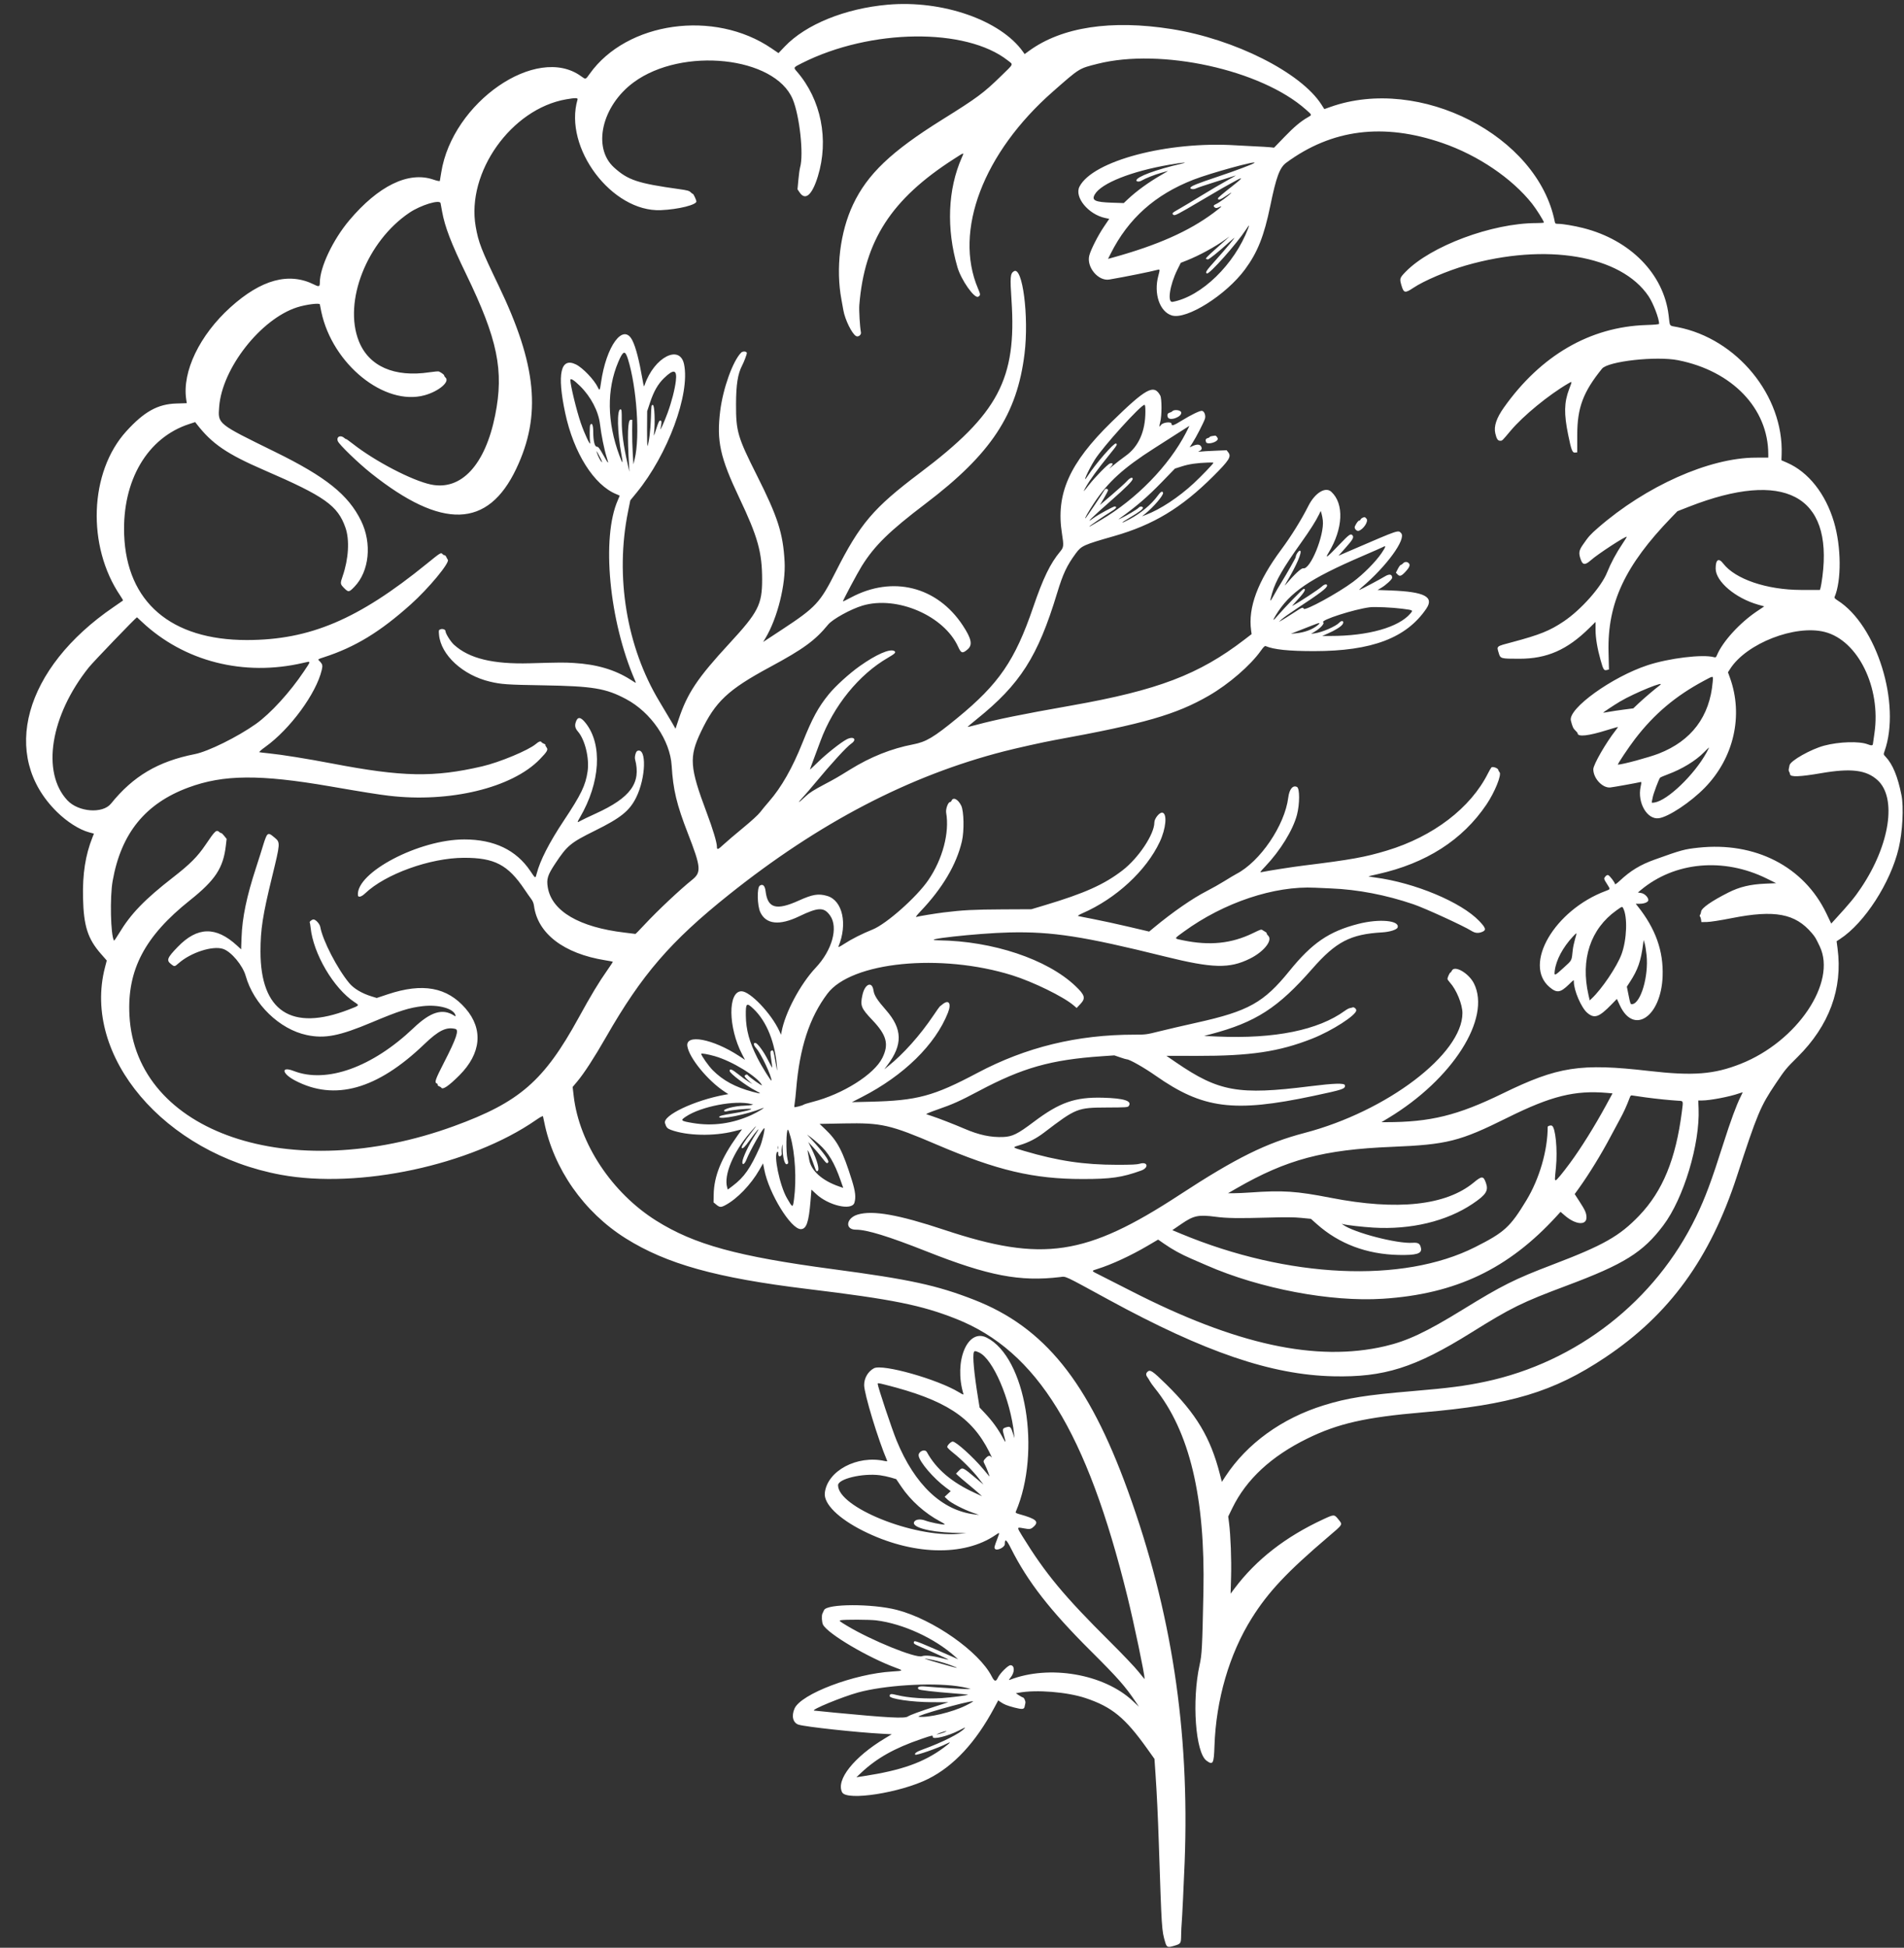 <?xml version="1.0" encoding="UTF-8" standalone="no"?><svg xmlns="http://www.w3.org/2000/svg" xmlns:xlink="http://www.w3.org/1999/xlink" fill="#ffffff" height="347.2" preserveAspectRatio="xMidYMid meet" version="1" viewBox="29.1 32.5 339.5 347.2" width="339.5" zoomAndPan="magnify"><rect x="29.1" y="32.5" width="339.5" height="347.2" fill="#333333" stroke="none"/><g id="change1_1"><path d="M187.353 33.341 C 179.751 34.020,172.772 36.860,169.021 40.800 L 167.911 41.968 166.666 41.119 C 156.473 34.168,140.867 36.357,134.240 45.667 C 133.492 46.718,133.566 46.700,132.670 46.056 C 124.756 40.370,109.747 50.741,107.775 63.257 C 107.659 63.996,107.547 64.665,107.528 64.745 C 107.505 64.837,107.058 64.745,106.312 64.494 C 101.911 63.013,96.545 65.635,91.361 71.800 C 88.455 75.255,86.144 80.135,86.131 82.842 C 86.128 83.613,85.991 83.666,85.119 83.230 C 80.618 80.979,75.684 82.318,70.186 87.281 C 64.690 92.243,61.563 98.749,62.303 103.685 L 62.405 104.370 60.503 104.430 C 57.219 104.533,54.792 105.886,51.615 109.383 C 45.026 116.638,44.548 129.854,50.555 138.699 C 50.850 139.133,51.064 139.514,51.032 139.546 C 50.999 139.579,50.248 140.099,49.363 140.703 C 33.381 151.603,29.058 167.192,39.239 177.213 C 41.058 179.004,43.254 180.399,44.994 180.870 L 45.849 181.101 45.578 181.784 C 44.328 184.934,43.809 188.268,43.903 192.533 C 44.015 197.579,44.745 199.853,47.121 202.557 L 48.137 203.715 47.815 204.957 C 43.713 220.782,58.405 238.083,79.200 241.914 C 93.108 244.477,113.023 240.207,124.635 232.173 C 125.447 231.611,125.887 231.378,125.920 231.493 C 125.948 231.588,126.043 232.027,126.131 232.467 C 127.794 240.832,133.203 248.563,140.665 253.242 C 147.971 257.823,156.858 260.298,173.067 262.266 C 188.299 264.115,193.416 265.146,199.634 267.615 C 214.009 273.325,222.904 287.759,230.125 317.095 C 231.329 321.983,233.200 330.925,233.200 331.787 C 233.200 331.838,232.714 331.262,232.119 330.507 C 231.511 329.733,229.278 327.385,227.009 325.131 C 218.838 317.017,215.530 313.035,211.408 306.353 C 210.385 304.695,210.384 304.702,211.516 304.910 C 212.724 305.133,212.871 305.114,213.380 304.666 C 214.432 303.743,213.886 303.248,210.898 302.418 C 210.304 302.253,210.148 302.159,210.215 302.002 C 214.819 291.272,212.005 274.422,205.028 270.935 C 201.605 269.224,199.152 275.163,200.883 280.972 C 200.937 281.153,200.745 281.082,200.082 280.676 C 196.299 278.360,186.460 275.583,184.934 276.400 C 183.871 276.969,183.182 278.152,183.186 279.400 C 183.192 280.966,185.673 289.128,187.286 292.888 C 187.335 293.001,187.215 293.012,186.843 292.929 C 181.929 291.838,176.590 294.691,176.171 298.633 C 175.964 300.570,178.602 303.176,183.003 305.382 C 191.680 309.732,200.938 310.019,206.624 306.116 C 207.374 305.601,207.377 305.605,206.988 306.633 C 206.363 308.286,206.343 308.371,206.529 308.595 C 206.862 308.996,208.267 308.312,208.267 307.749 C 208.267 306.693,208.555 306.898,209.380 308.540 C 212.343 314.440,216.343 319.577,223.600 326.800 C 228.431 331.608,229.732 333.082,231.601 335.867 L 232.183 336.733 231.084 335.704 C 225.932 330.875,216.167 329.203,209.141 331.947 C 208.944 332.024,208.988 331.916,209.323 331.499 C 210.068 330.573,210.040 329.333,209.275 329.333 C 208.846 329.333,207.393 330.778,207.026 331.570 C 206.676 332.325,206.412 332.266,205.933 331.325 C 203.671 326.888,195.454 321.131,189.010 319.469 C 184.631 318.340,176.563 318.362,176.038 319.504 C 175.964 319.667,175.832 319.951,175.745 320.135 C 175.568 320.514,175.636 321.703,175.859 322.119 C 176.734 323.754,183.892 327.982,188.867 329.802 C 190.231 330.301,190.195 330.336,188.183 330.456 C 181.390 330.861,171.901 334.461,170.770 337.062 C 170.182 338.412,170.499 339.633,171.516 339.938 C 172.825 340.330,181.941 341.317,186.421 341.551 L 188.108 341.639 186.887 342.373 C 181.349 345.703,178.118 349.778,179.261 351.990 C 180.077 353.567,189.640 352.077,194.600 349.600 C 199.158 347.323,203.087 343.092,206.398 336.895 L 207.091 335.599 207.445 335.848 C 208.103 336.310,208.664 336.540,209.951 336.875 C 211.358 337.240,211.699 337.212,211.800 336.724 C 211.837 336.546,211.898 336.250,211.936 336.066 C 212.003 335.741,211.684 335.067,211.463 335.067 C 211.405 335.067,211.105 334.902,210.797 334.700 L 210.236 334.333 210.752 334.237 C 213.877 333.653,219.400 334.099,222.684 335.199 C 227.382 336.773,229.718 338.693,233.659 344.220 L 234.952 346.033 235.136 348.716 C 235.375 352.191,235.564 356.152,235.730 361.133 C 236.245 376.637,236.240 376.559,236.862 378.697 C 237.134 379.632,237.308 379.700,238.495 379.338 C 239.671 378.979,239.685 378.957,239.709 377.396 C 239.721 376.665,239.762 375.767,239.801 375.400 C 239.872 374.730,240.190 368.198,240.333 364.467 C 241.237 340.915,237.989 319.675,230.199 298.200 C 223.150 278.764,215.319 269.062,202.733 264.171 C 196.103 261.594,191.334 260.561,177.600 258.731 C 160.596 256.465,152.898 254.352,146.104 250.086 C 138.208 245.129,132.388 236.346,131.398 227.895 L 131.206 226.257 132.017 225.295 C 133.218 223.872,135.078 221.007,137.144 217.400 C 143.543 206.228,148.659 200.298,159.067 191.986 C 175.169 179.127,191.225 170.763,208.133 166.427 C 210.493 165.822,215.185 164.780,217.200 164.413 C 233.100 161.522,238.806 159.879,244.647 156.506 C 248.200 154.455,252.056 151.124,253.923 148.492 C 254.405 147.814,254.622 147.608,254.784 147.675 C 256.260 148.292,258.906 148.566,263.400 148.566 C 273.696 148.566,279.867 146.234,283.424 141.000 C 284.859 138.889,283.099 137.981,277.133 137.757 L 274.733 137.667 275.398 137.276 C 276.221 136.792,277.333 135.767,277.333 135.492 C 277.333 134.837,276.835 134.753,276.000 135.269 C 275.313 135.693,271.844 137.540,271.533 137.646 C 271.387 137.697,271.535 137.512,271.862 137.236 C 276.322 133.475,279.900 128.562,278.930 127.529 C 278.395 126.961,278.585 126.897,270.448 130.403 L 267.764 131.560 269.019 130.155 C 270.308 128.712,270.552 128.277,270.265 127.932 C 269.951 127.554,269.681 127.742,267.968 129.531 C 265.722 131.878,265.268 132.222,265.995 131.024 C 268.597 126.742,268.796 122.295,266.483 120.163 C 265.440 119.202,263.561 120.362,262.390 122.689 C 261.160 125.134,259.338 128.068,257.558 130.467 C 253.362 136.122,251.620 140.788,252.184 144.867 L 252.276 145.533 250.973 146.533 C 242.871 152.751,235.521 155.547,220.133 158.264 C 211.195 159.842,206.837 160.729,203.137 161.725 C 202.333 161.942,201.656 162.101,201.634 162.078 C 201.612 162.056,202.330 161.447,203.230 160.724 C 211.008 154.476,214.157 149.546,217.580 138.267 C 218.645 134.757,219.317 133.327,220.931 131.136 C 221.926 129.786,222.308 129.614,227.725 128.069 C 234.750 126.065,239.741 123.057,245.416 117.407 C 248.285 114.550,248.702 113.887,248.108 113.131 L 247.816 112.760 245.741 112.846 C 244.600 112.893,243.427 112.963,243.133 113.002 C 242.747 113.054,242.675 113.040,242.871 112.952 C 243.349 112.737,243.472 112.495,243.290 112.128 C 243.076 111.698,242.569 111.646,241.816 111.979 L 241.222 112.242 241.740 111.440 C 242.363 110.477,243.671 107.944,243.940 107.180 C 244.151 106.583,243.826 105.733,243.386 105.733 C 242.963 105.733,241.506 106.438,239.934 107.402 C 238.361 108.367,238.000 108.491,238.000 108.068 C 238.000 107.594,236.408 107.777,236.090 108.287 C 235.804 108.744,235.757 108.538,235.971 107.767 C 236.278 106.663,236.283 103.551,235.980 103.000 C 234.846 100.937,233.470 101.686,227.290 107.728 C 219.742 115.107,217.329 120.558,218.464 127.667 C 218.798 129.761,218.769 130.061,218.158 130.791 C 216.367 132.937,215.110 135.528,213.311 140.788 C 210.078 150.235,207.205 154.425,199.795 160.494 C 195.570 163.955,194.245 164.744,191.893 165.197 C 188.004 165.947,184.347 167.409,180.667 169.684 C 178.386 171.094,177.999 171.317,176.067 172.337 C 174.247 173.297,173.403 173.833,172.793 174.415 C 171.451 175.694,171.125 175.821,172.252 174.625 C 172.611 174.245,173.556 173.149,174.352 172.190 C 177.380 168.545,180.048 165.634,180.900 165.045 C 181.962 164.312,181.310 163.673,180.111 164.272 C 179.124 164.765,176.538 166.801,175.005 168.292 C 174.199 169.076,173.531 169.706,173.521 169.692 C 173.510 169.678,173.783 168.917,174.127 168.000 C 174.471 167.083,175.041 165.553,175.393 164.600 C 177.709 158.334,182.247 152.738,187.446 149.738 C 188.719 149.003,188.945 148.754,188.537 148.535 C 187.735 148.106,185.309 149.174,182.400 151.235 C 180.524 152.564,178.056 154.810,176.877 156.260 C 174.995 158.575,173.934 160.529,172.198 164.874 C 170.389 169.405,168.436 172.837,166.229 175.364 C 165.670 176.005,164.957 176.867,164.644 177.281 C 164.304 177.731,163.086 178.847,161.605 180.065 C 160.246 181.182,158.704 182.495,158.180 182.982 C 157.100 183.984,156.933 184.045,156.933 183.433 C 156.933 182.688,156.219 180.312,155.100 177.333 C 152.076 169.285,151.943 167.450,154.058 163.000 C 156.644 157.562,158.897 155.444,166.400 151.400 C 172.361 148.187,174.449 146.662,176.770 143.828 C 177.554 142.870,180.805 141.076,182.883 140.455 C 189.011 138.623,197.442 142.251,199.948 147.800 C 200.476 148.968,200.723 149.035,201.633 148.255 C 202.557 147.464,202.335 146.360,200.773 143.988 C 196.198 137.037,188.251 135.048,180.850 139.000 C 180.075 139.414,179.423 139.733,179.402 139.709 C 179.330 139.631,182.002 134.614,182.763 133.400 C 185.053 129.742,187.669 127.184,194.133 122.279 C 205.819 113.414,210.464 106.376,211.786 95.533 C 212.593 88.913,211.428 79.902,209.888 80.853 C 209.236 81.256,209.184 81.883,209.460 86.000 C 210.401 100.072,207.116 106.268,193.133 116.797 C 184.827 123.051,182.449 125.845,178.092 134.467 C 175.316 139.959,174.574 140.756,168.554 144.716 L 165.175 146.938 165.596 146.236 C 167.726 142.683,169.228 136.668,169.001 132.600 C 168.719 127.546,167.790 124.655,164.074 117.267 C 160.618 110.395,160.329 109.410,160.341 104.533 C 160.350 101.059,160.652 99.140,161.421 97.669 C 161.756 97.028,162.267 95.684,162.267 95.442 C 162.267 95.115,161.549 95.057,161.248 95.361 C 159.764 96.859,158.012 101.751,157.515 105.780 C 156.857 111.127,157.498 114.032,160.932 121.267 C 164.228 128.208,164.990 130.936,164.995 135.800 C 164.999 140.259,164.297 141.631,159.181 147.171 C 153.453 153.374,151.659 156.058,150.093 160.766 L 149.550 162.399 148.956 161.366 C 148.629 160.798,147.602 159.073,146.674 157.532 C 140.819 147.816,138.746 135.248,141.088 123.676 L 141.491 121.686 142.592 120.343 C 148.170 113.540,152.178 102.716,151.074 97.433 C 150.320 93.819,145.759 96.181,144.070 101.062 C 143.911 101.520,143.906 101.508,143.675 100.197 C 143.046 96.613,142.471 94.399,141.852 93.172 C 140.245 89.985,137.183 94.139,136.255 100.767 C 136.065 102.126,136.012 102.202,135.709 101.565 C 135.054 100.193,133.004 98.049,131.778 97.456 C 129.059 96.140,128.398 99.147,129.877 106.107 C 131.395 113.252,135.026 119.000,139.033 120.602 C 139.345 120.727,139.600 120.845,139.600 120.865 C 139.600 120.884,139.452 121.236,139.270 121.646 C 136.304 128.352,137.714 143.181,142.324 153.779 C 142.483 154.144,142.497 154.261,142.374 154.186 C 142.278 154.129,141.874 153.874,141.475 153.621 C 138.725 151.872,135.448 150.913,131.417 150.678 C 129.629 150.573,129.059 150.577,123.600 150.732 C 116.994 150.919,112.754 149.885,110.052 147.428 C 109.435 146.866,108.533 145.418,108.533 144.988 C 108.533 144.720,108.018 144.533,107.657 144.670 C 107.316 144.800,107.308 144.828,107.383 145.654 C 107.707 149.250,111.625 152.858,116.447 154.003 C 118.490 154.488,119.467 154.556,125.933 154.663 C 134.812 154.810,137.120 155.192,140.724 157.110 C 145.179 159.479,148.591 164.464,148.865 169.000 C 149.122 173.276,149.755 175.915,151.760 181.067 C 154.102 187.083,154.185 187.994,152.514 189.332 C 150.368 191.050,146.348 194.830,144.102 197.241 C 143.203 198.207,142.437 198.989,142.400 198.978 C 142.363 198.967,141.493 198.860,140.467 198.739 C 132.384 197.785,127.502 194.922,126.780 190.711 C 126.521 189.199,126.737 188.498,128.098 186.443 C 130.229 183.226,130.836 182.721,135.136 180.597 C 139.780 178.304,141.334 177.059,142.521 174.683 C 144.280 171.163,144.432 165.700,142.754 166.344 C 142.478 166.450,142.218 167.393,142.338 167.851 C 143.447 172.065,141.551 174.681,135.333 177.515 C 134.050 178.100,132.820 178.688,132.600 178.822 C 131.984 179.197,131.971 179.130,132.491 178.244 C 136.146 172.006,136.562 165.199,133.521 161.378 C 132.598 160.218,132.057 160.206,131.732 161.337 C 131.566 161.915,131.688 162.368,132.154 162.905 C 133.412 164.355,134.215 167.676,133.873 170.014 C 133.509 172.500,132.717 174.139,129.658 178.740 C 127.042 182.674,125.395 185.890,124.795 188.233 C 124.566 189.131,124.587 189.140,123.665 187.767 C 121.145 184.015,117.218 182.136,111.895 182.134 C 103.816 182.131,92.558 188.034,92.920 192.084 C 92.960 192.530,93.548 192.378,94.200 191.754 C 97.805 188.305,105.789 185.427,111.800 185.408 C 117.276 185.391,119.664 186.638,122.639 191.066 C 123.058 191.689,123.586 192.442,123.813 192.740 C 124.094 193.109,124.255 193.504,124.318 193.979 C 124.974 198.923,129.635 202.485,136.998 203.670 C 137.730 203.787,138.349 203.905,138.375 203.930 C 138.401 203.956,137.942 204.657,137.357 205.489 C 135.876 207.591,134.489 209.893,132.270 213.933 C 126.078 225.205,121.740 228.974,110.058 233.233 C 80.899 243.865,53.293 234.457,52.182 213.509 C 51.752 205.405,54.904 199.401,62.956 192.991 C 67.485 189.385,68.903 187.234,69.368 183.262 L 69.511 182.039 69.066 181.486 C 68.822 181.182,68.592 180.964,68.555 181.000 C 68.518 181.037,68.376 180.965,68.238 180.841 C 67.682 180.338,67.484 180.518,65.730 183.117 C 64.334 185.186,62.971 186.552,60.009 188.854 C 54.882 192.838,52.420 195.387,50.317 198.888 C 49.860 199.650,49.458 200.226,49.424 200.170 C 48.826 199.180,48.674 192.425,49.185 189.541 C 50.690 181.040,55.009 175.718,62.714 172.871 C 68.953 170.565,75.449 170.513,87.933 172.667 C 94.011 173.716,96.462 174.108,98.400 174.340 C 109.228 175.639,120.391 172.953,125.333 167.861 C 126.704 166.449,126.878 166.135,126.536 165.700 C 126.393 165.518,126.312 165.333,126.356 165.288 C 126.401 165.244,126.284 165.149,126.098 165.079 C 125.912 165.008,125.720 164.886,125.672 164.808 C 125.516 164.556,125.187 164.657,124.638 165.127 C 123.344 166.234,118.149 168.396,115.067 169.109 C 106.431 171.108,100.877 171.002,88.337 168.601 C 83.954 167.762,79.227 167.003,77.067 166.791 C 76.223 166.709,75.451 166.616,75.349 166.585 C 75.244 166.553,75.687 166.155,76.383 165.657 C 80.812 162.489,85.482 156.136,86.470 151.936 C 86.671 151.080,86.615 150.882,85.999 150.265 C 85.754 150.021,85.772 150.007,86.840 149.662 C 92.424 147.854,96.862 145.153,102.379 140.206 C 105.538 137.372,109.329 132.801,108.952 132.279 C 108.868 132.162,108.741 131.932,108.670 131.767 C 108.598 131.602,108.456 131.467,108.353 131.467 C 108.250 131.467,108.089 131.374,107.995 131.261 C 107.735 130.947,107.649 131.000,105.176 133.009 C 92.971 142.925,84.344 146.581,73.133 146.590 C 59.577 146.599,51.676 139.819,51.239 127.800 C 50.887 118.144,55.388 110.501,62.851 108.082 L 63.901 107.741 64.183 108.104 C 66.923 111.634,69.560 113.430,76.267 116.333 C 87.030 120.992,89.328 122.623,90.705 126.580 C 91.458 128.744,91.258 132.139,90.195 135.207 C 89.745 136.508,89.755 136.610,90.410 137.277 C 91.230 138.112,91.324 138.103,92.308 137.083 C 94.952 134.345,95.452 129.351,93.484 125.337 C 91.210 120.696,87.223 117.504,78.133 113.045 C 67.780 107.965,67.944 108.098,68.182 104.995 C 68.706 98.141,75.601 89.353,82.080 87.280 C 83.661 86.774,86.129 86.462,86.135 86.767 C 86.137 86.822,86.252 87.407,86.391 88.067 C 88.369 97.417,97.658 104.926,104.811 102.956 C 107.331 102.262,109.359 100.547,108.539 99.805 C 108.395 99.675,108.290 99.508,108.305 99.435 C 108.330 99.317,107.869 98.968,107.361 98.718 C 107.266 98.672,106.516 98.735,105.694 98.859 C 99.415 99.806,94.866 97.803,93.082 93.306 C 90.286 86.259,94.525 75.511,102.112 70.409 C 104.131 69.051,107.525 68.019,107.659 68.722 C 107.688 68.875,107.809 69.540,107.929 70.200 C 108.427 72.950,109.528 75.819,112.209 81.351 C 117.847 92.987,118.992 98.553,117.389 106.533 C 115.610 115.392,111.330 120.000,105.933 118.866 C 102.573 118.160,96.007 114.742,92.033 111.630 C 91.355 111.098,90.800 110.705,90.800 110.755 C 90.800 110.805,90.665 110.725,90.500 110.576 C 89.825 109.969,89.034 110.346,89.333 111.133 C 89.566 111.746,92.982 115.044,95.267 116.863 C 107.928 126.938,116.099 126.688,121.146 116.070 C 125.679 106.533,124.816 97.568,118.001 83.402 C 114.891 76.938,114.423 75.731,113.924 72.898 C 112.221 63.234,120.272 51.905,130.051 50.206 C 131.670 49.924,132.172 49.931,132.083 50.233 C 129.550 58.830,138.206 70.329,146.933 69.961 C 150.085 69.829,153.413 68.991,153.272 68.366 C 153.184 67.975,152.751 67.067,152.653 67.067 C 152.594 67.067,152.408 66.929,152.239 66.761 C 151.987 66.509,151.640 66.414,150.267 66.223 C 142.798 65.182,141.094 64.618,138.598 62.363 C 134.684 58.826,136.401 51.363,142.093 47.173 C 150.747 40.804,167.277 42.568,170.453 50.200 C 171.683 53.156,172.427 60.028,171.766 62.333 C 171.682 62.627,171.543 63.627,171.458 64.556 L 171.302 66.246 171.684 66.809 C 172.710 68.321,173.907 67.266,174.928 63.951 C 176.944 57.403,175.519 50.257,171.205 45.272 C 170.542 44.506,170.520 44.543,172.158 43.721 C 184.345 37.605,201.316 37.398,208.795 43.274 C 209.804 44.067,209.927 43.778,207.628 46.022 C 204.475 49.099,203.358 49.927,197.067 53.849 C 188.020 59.489,183.758 63.551,181.203 68.968 C 178.888 73.875,178.098 80.376,179.141 85.933 C 179.251 86.520,179.402 87.355,179.477 87.788 C 179.768 89.478,181.016 92.016,181.747 92.407 C 182.143 92.619,182.699 92.195,182.613 91.747 C 182.423 90.759,182.249 87.826,182.325 86.880 C 183.241 75.400,188.049 67.978,199.200 60.829 C 201.130 59.592,201.033 59.609,200.599 60.589 C 198.097 66.246,197.817 73.233,199.816 80.115 C 200.488 82.430,202.880 85.816,203.538 85.385 C 203.954 85.112,203.950 85.024,203.478 83.914 C 199.121 73.661,204.434 59.717,216.853 48.815 C 221.664 44.592,221.454 44.722,224.813 43.874 C 236.122 41.020,253.935 44.926,261.933 52.014 C 263.091 53.040,263.071 52.962,262.306 53.403 C 260.993 54.160,259.865 55.108,258.099 56.938 L 256.283 58.821 255.575 58.747 C 255.185 58.706,254.027 58.636,253.000 58.592 C 251.973 58.548,250.383 58.464,249.467 58.406 C 237.304 57.633,223.930 61.166,221.580 65.772 C 220.627 67.641,223.168 70.732,226.178 71.363 L 226.888 71.512 225.909 72.961 C 224.875 74.491,223.616 76.971,223.334 78.033 C 222.787 80.092,224.923 82.663,226.902 82.327 C 229.665 81.857,234.290 80.927,235.567 80.583 C 235.931 80.485,235.937 80.569,235.644 81.647 C 234.779 84.832,235.881 88.077,238.051 88.733 C 240.683 89.528,247.712 85.103,251.099 80.518 C 253.334 77.491,254.497 74.567,255.601 69.200 C 256.663 64.031,257.279 62.369,258.450 61.507 C 266.583 55.520,275.767 54.362,286.306 57.996 C 292.642 60.181,298.701 64.282,302.295 68.820 C 303.042 69.762,304.386 71.904,304.396 72.167 C 304.398 72.222,303.785 72.267,303.033 72.267 C 295.162 72.267,284.192 76.358,279.725 80.960 C 278.678 82.039,278.639 82.164,278.976 83.323 C 279.396 84.761,279.618 84.811,281.119 83.805 C 282.998 82.545,287.173 80.766,290.490 79.813 C 304.720 75.724,318.150 77.991,323.058 85.310 C 323.887 86.546,324.931 89.277,324.933 90.215 C 324.933 90.316,324.190 90.388,322.633 90.438 C 312.616 90.762,303.843 95.849,297.250 105.157 C 295.926 107.027,295.433 108.511,295.725 109.750 C 295.963 110.759,296.169 111.067,296.607 111.067 C 296.967 111.067,296.921 111.111,298.467 109.270 C 300.690 106.622,305.253 102.882,308.722 100.863 C 309.467 100.430,309.457 100.366,308.882 101.888 C 307.993 104.241,307.953 106.260,308.720 110.011 C 309.288 112.788,309.463 113.233,309.964 113.176 L 310.333 113.133 310.337 110.000 C 310.344 105.168,311.388 102.381,314.752 98.222 C 315.825 96.894,324.429 95.939,328.333 96.713 C 337.980 98.626,344.393 105.313,344.399 113.467 L 344.399 114.067 342.100 114.076 C 333.869 114.110,322.594 119.137,314.038 126.589 C 312.660 127.789,312.352 128.134,311.325 129.626 C 310.627 130.638,310.561 131.102,310.957 132.230 C 311.313 133.246,311.744 133.271,312.795 132.338 C 314.019 131.251,318.989 128.011,319.164 128.187 C 319.190 128.212,318.830 128.796,318.365 129.483 C 317.304 131.051,316.317 132.895,315.663 134.533 C 314.630 137.121,311.028 141.186,307.921 143.272 C 305.455 144.928,303.659 145.653,298.833 146.941 C 295.799 147.751,295.958 147.626,296.338 148.907 C 296.636 149.911,296.681 149.924,300.000 149.926 C 304.931 149.930,308.537 148.349,312.496 144.445 L 313.600 143.357 313.601 144.779 C 313.602 146.218,313.923 148.133,314.508 150.200 C 314.997 151.925,315.091 152.066,315.656 151.924 L 315.990 151.840 315.916 148.687 C 315.711 139.993,318.851 133.293,327.150 124.715 L 328.200 123.629 330.285 122.814 C 347.209 116.196,355.924 120.762,354.055 135.267 C 353.942 136.147,353.793 137.047,353.725 137.267 L 353.601 137.667 350.234 137.660 C 344.135 137.648,338.509 135.738,336.369 132.955 C 335.542 131.878,335.005 132.245,335.018 133.876 C 335.036 136.168,338.566 139.151,342.612 140.292 L 343.679 140.593 342.382 141.463 C 339.316 143.520,336.260 146.869,335.256 149.271 C 335.082 149.689,335.024 149.727,334.697 149.639 C 332.681 149.096,326.705 149.822,322.897 151.073 C 316.524 153.165,308.668 158.827,309.199 160.944 C 309.470 162.025,309.619 162.355,309.998 162.711 C 310.219 162.919,310.400 163.138,310.400 163.197 C 310.400 163.900,312.292 163.698,315.700 162.629 C 316.745 162.302,317.600 162.062,317.600 162.098 C 317.600 162.133,317.427 162.380,317.216 162.647 C 315.462 164.870,313.200 168.798,313.200 169.622 C 313.200 171.261,314.874 173.036,316.261 172.867 C 316.958 172.783,320.942 172.066,321.546 171.917 C 321.822 171.849,321.823 171.857,321.634 172.757 C 321.037 175.601,322.800 178.637,324.883 178.352 C 326.617 178.114,330.529 175.521,333.067 172.927 C 338.271 167.608,340.001 160.019,337.549 153.270 L 337.211 152.339 337.611 151.716 C 340.520 147.183,349.188 143.806,354.467 145.149 C 360.394 146.657,364.522 155.063,363.331 163.200 C 363.186 164.190,363.066 165.030,363.065 165.067 C 363.052 165.416,362.811 165.445,362.127 165.177 C 360.644 164.596,357.021 164.707,354.367 165.415 C 351.994 166.048,348.357 168.100,348.195 168.897 C 348.161 169.063,348.101 169.356,348.061 169.546 C 348.021 169.736,348.045 169.961,348.115 170.046 C 348.184 170.131,348.262 170.350,348.287 170.533 C 348.357 171.037,350.054 170.973,353.800 170.327 C 359.137 169.406,361.862 169.738,363.870 171.552 C 367.364 174.708,366.084 183.116,360.948 190.759 C 359.779 192.497,358.983 193.462,356.246 196.455 L 355.626 197.133 354.765 195.333 C 350.758 186.959,342.053 182.496,331.895 183.608 C 329.411 183.880,328.904 184.019,324.157 185.722 C 321.569 186.650,319.854 187.690,317.903 189.515 C 317.424 189.963,317.067 190.212,317.067 190.099 C 317.067 189.811,316.108 188.558,315.833 188.486 C 315.691 188.449,315.496 188.556,315.336 188.760 C 315.046 189.129,315.049 189.143,315.748 190.244 C 316.246 191.030,316.255 191.002,315.403 191.321 C 306.264 194.740,300.614 204.448,305.418 208.477 C 306.697 209.549,307.329 209.462,308.824 208.008 C 309.779 207.080,309.733 207.105,309.733 207.508 C 309.733 209.055,311.059 212.133,312.113 213.034 C 313.395 214.129,314.216 213.845,316.469 211.525 L 317.405 210.562 317.922 211.684 C 320.400 217.069,325.298 213.751,325.561 206.509 C 325.724 202.023,324.303 198.037,321.111 194.033 L 320.766 193.600 321.463 193.600 C 322.322 193.600,323.036 193.290,323.015 192.927 C 322.986 192.412,322.326 191.777,321.719 191.680 L 321.152 191.589 321.665 191.161 C 327.717 186.104,336.430 185.309,344.133 189.111 L 345.800 189.933 343.867 190.018 C 341.188 190.136,339.292 190.589,337.318 191.582 C 334.291 193.105,332.494 194.359,332.422 195.000 C 332.397 195.220,332.314 195.475,332.239 195.567 C 332.144 195.681,332.144 195.785,332.239 195.900 C 332.314 195.992,332.397 196.247,332.422 196.467 L 332.467 196.867 333.467 196.851 C 334.069 196.841,335.847 196.564,337.933 196.153 C 345.568 194.651,349.231 195.344,352.181 198.847 C 352.771 199.548,352.856 199.692,353.577 201.200 C 356.644 207.617,349.555 218.147,339.486 222.133 C 334.718 224.020,331.007 224.308,323.133 223.403 C 310.898 221.996,306.913 222.608,297.067 227.405 C 288.985 231.343,284.145 232.533,276.216 232.533 L 275.427 232.533 276.657 231.792 C 288.109 224.888,295.021 214.030,291.922 207.814 C 291.002 205.970,288.449 204.494,287.976 205.533 C 287.892 205.717,287.774 205.867,287.714 205.867 C 287.593 205.867,287.200 206.733,287.200 207.000 C 287.200 207.091,287.395 207.380,287.633 207.640 C 288.790 208.905,289.863 211.522,289.865 213.082 C 289.875 220.372,276.389 230.613,261.733 234.446 C 254.896 236.234,249.477 238.915,239.467 245.461 C 222.755 256.391,214.988 257.550,197.474 251.728 C 189.308 249.013,184.726 248.203,182.046 248.999 C 179.961 249.618,179.705 251.703,181.714 251.697 C 183.660 251.691,187.499 252.871,194.337 255.575 C 205.332 259.924,210.956 261.003,218.133 260.143 C 219.226 260.012,218.593 259.716,226.800 264.191 C 243.934 273.534,255.808 277.579,266.832 277.831 C 275.895 278.038,281.402 276.298,291.400 270.067 C 298.635 265.558,300.427 264.677,308.529 261.643 C 318.724 257.825,322.050 255.749,325.683 250.933 C 329.302 246.136,332.229 236.438,331.972 230.100 L 331.913 228.667 332.573 228.667 C 333.997 228.667,337.511 227.997,339.183 227.406 C 339.504 227.293,339.790 227.200,339.819 227.200 C 339.847 227.200,339.682 227.572,339.453 228.028 C 338.725 229.469,337.667 232.345,336.420 236.267 C 334.248 243.102,333.165 246.007,331.523 249.400 C 324.264 264.404,310.292 275.323,293.911 278.795 C 290.340 279.552,287.496 279.922,281.067 280.465 C 272.611 281.179,269.346 281.699,265.133 283.004 C 257.676 285.314,251.437 289.827,247.595 295.690 L 246.968 296.647 246.602 295.224 C 244.938 288.751,242.401 284.514,237.041 279.254 C 234.617 276.876,234.189 276.587,233.718 277.014 C 233.403 277.299,233.399 277.607,233.704 278.015 C 233.834 278.190,234.025 278.500,234.128 278.704 C 234.231 278.908,234.617 279.448,234.984 279.904 C 241.214 287.634,244.026 299.394,243.680 316.267 C 243.475 326.237,243.414 327.403,243.003 329.267 C 241.591 335.656,242.258 344.910,244.235 346.352 C 245.388 347.192,245.546 346.902,245.650 343.751 C 245.924 335.485,248.301 327.331,252.297 320.957 C 255.237 316.266,258.595 312.694,265.970 306.417 C 268.609 304.171,268.527 304.310,267.770 303.367 C 267.005 302.414,267.009 302.414,265.046 303.323 C 258.302 306.447,253.077 310.520,249.221 315.656 L 248.529 316.579 248.613 313.590 C 248.698 310.579,248.532 306.183,248.250 303.981 L 248.102 302.828 248.840 301.314 C 251.329 296.204,255.776 292.082,262.200 288.931 C 267.664 286.251,272.584 285.133,282.733 284.266 C 298.490 282.920,306.101 280.632,315.333 274.466 C 326.757 266.836,334.019 256.850,338.797 242.200 C 342.448 231.007,342.994 229.704,345.738 225.633 C 347.430 223.123,347.570 222.953,349.613 220.929 C 355.266 215.329,357.698 208.736,356.753 201.573 L 356.583 200.280 357.191 199.883 C 361.566 197.031,366.211 189.837,367.662 183.667 C 368.338 180.789,368.570 176.364,368.154 174.267 C 367.492 170.927,366.582 168.723,365.317 167.391 C 364.929 166.983,364.929 166.980,365.133 166.400 C 368.111 157.961,363.734 143.928,356.750 139.523 C 356.319 139.251,356.157 139.073,356.217 138.933 C 357.470 135.999,357.422 129.960,356.111 125.546 C 354.614 120.506,351.549 116.634,347.748 114.981 L 346.742 114.544 346.780 113.505 C 347.164 103.057,338.818 92.863,328.196 90.806 C 326.660 90.508,326.887 90.818,326.627 88.667 C 325.741 81.333,319.798 75.277,311.398 73.150 C 309.819 72.750,307.760 72.401,306.969 72.401 C 306.460 72.400,306.398 72.364,306.333 72.033 C 303.304 56.676,282.259 45.911,266.320 51.565 L 265.239 51.948 264.724 51.141 C 261.075 45.429,249.226 39.462,238.000 37.682 C 227.242 35.976,218.428 37.320,212.612 41.552 L 211.802 42.141 211.541 41.771 C 207.539 36.096,197.129 32.468,187.353 33.341 M239.733 61.689 C 235.243 62.722,231.733 64.022,231.733 64.655 C 231.733 64.921,232.252 64.933,232.687 64.676 C 233.370 64.274,234.955 63.645,236.098 63.324 C 236.661 63.167,237.213 63.008,237.327 62.971 C 237.440 62.934,236.938 63.246,236.210 63.664 C 233.917 64.980,231.759 66.544,230.170 68.042 L 229.473 68.699 227.437 68.633 C 224.321 68.531,223.686 68.226,224.323 67.138 C 225.484 65.157,230.836 63.032,237.600 61.865 C 239.969 61.457,241.179 61.357,239.733 61.689 M252.780 61.532 C 252.566 61.746,249.426 62.928,246.267 63.985 C 242.547 65.229,241.453 65.670,241.364 65.962 C 241.283 66.226,241.935 66.307,242.362 66.086 C 242.576 65.975,244.203 65.429,245.976 64.872 C 247.749 64.314,249.305 63.824,249.433 63.782 C 249.562 63.740,248.857 64.151,247.867 64.696 C 246.877 65.240,244.837 66.438,243.333 67.358 C 241.830 68.277,240.045 69.345,239.367 69.730 C 238.082 70.459,238.010 70.532,238.323 70.791 C 238.572 70.998,239.000 70.778,243.451 68.146 C 246.785 66.175,247.435 65.804,249.700 64.580 C 250.837 63.966,250.544 64.344,248.879 65.642 C 247.060 67.060,246.267 67.738,246.267 67.876 C 246.267 68.252,246.756 68.093,247.764 67.392 C 248.370 66.969,248.756 66.750,248.620 66.903 C 248.204 67.376,246.470 68.651,245.945 68.870 C 245.436 69.083,245.383 69.276,245.767 69.519 C 245.926 69.619,246.117 69.594,246.469 69.426 C 247.211 69.072,246.896 69.396,245.459 70.466 C 241.077 73.727,235.496 76.203,227.587 78.395 L 226.673 78.648 227.155 77.691 C 230.294 71.452,235.063 67.195,241.892 64.534 C 244.885 63.367,253.251 61.060,252.780 61.532 M251.649 73.233 C 249.215 79.641,243.322 85.362,238.179 86.311 C 237.201 86.491,237.675 83.308,239.033 80.575 L 239.642 79.350 240.721 78.923 C 242.928 78.049,245.768 76.503,247.600 75.180 L 248.333 74.650 247.783 75.159 C 247.481 75.438,246.536 76.285,245.683 77.041 C 244.352 78.222,243.943 78.667,244.189 78.667 C 244.220 78.667,244.334 78.701,244.443 78.743 C 244.618 78.810,246.340 77.427,248.334 75.618 C 248.628 75.351,248.986 75.043,249.131 74.933 C 249.537 74.624,247.623 76.930,245.787 78.963 C 244.171 80.751,243.946 81.100,244.314 81.241 C 244.760 81.412,249.564 76.017,251.266 73.433 C 251.869 72.518,251.934 72.484,251.649 73.233 M141.077 96.531 C 142.641 101.592,143.231 110.331,142.277 114.303 L 142.045 115.267 141.923 113.267 C 141.855 112.167,141.810 110.382,141.821 109.300 L 141.843 107.333 141.534 107.333 C 141.030 107.333,140.942 110.063,141.269 115.533 L 141.333 116.600 140.998 115.133 C 140.274 111.964,139.961 109.652,139.965 107.500 C 139.968 105.644,139.948 105.467,139.733 105.467 C 139.091 105.467,139.166 109.518,139.880 113.378 C 140.235 115.293,140.163 115.365,139.550 113.710 C 137.333 107.724,137.261 101.934,139.341 97.031 C 140.214 94.972,140.564 94.872,141.077 96.531 M149.608 100.416 C 149.427 101.932,148.838 104.203,148.120 106.153 C 147.547 107.711,146.750 109.478,146.866 108.933 C 147.113 107.775,147.109 107.467,146.846 107.467 C 146.636 107.467,146.502 107.741,146.111 108.967 C 145.692 110.279,145.643 110.375,145.716 109.733 C 145.937 107.795,145.817 104.736,145.518 104.693 C 145.243 104.654,145.235 104.706,145.162 107.026 C 145.097 109.141,144.842 111.236,144.557 112.006 C 144.502 112.155,144.466 110.819,144.476 109.038 L 144.495 105.800 145.049 104.142 C 145.684 102.242,146.440 100.933,147.491 99.913 C 149.238 98.218,149.853 98.364,149.608 100.416 M132.525 101.308 C 134.456 103.208,135.809 105.795,136.085 108.111 C 136.311 110.013,136.833 112.607,137.261 113.954 C 137.708 115.361,137.632 115.317,136.670 113.606 C 135.985 112.387,135.789 112.133,135.531 112.133 C 135.127 112.133,134.887 111.133,134.875 109.402 C 134.867 108.230,134.646 107.760,134.338 108.259 C 134.230 108.434,134.219 110.702,134.322 111.410 C 134.437 112.192,133.349 109.895,132.663 107.907 C 131.912 105.729,130.800 101.158,130.800 100.249 C 130.800 99.848,131.441 100.242,132.525 101.308 M233.333 105.852 C 233.333 109.398,232.128 112.107,229.812 113.764 C 229.086 114.284,228.066 115.069,227.546 115.510 C 226.866 116.085,226.744 116.158,227.112 115.771 C 227.643 115.211,227.607 114.969,227.016 115.117 C 226.652 115.209,224.361 117.546,223.275 118.933 C 222.220 120.281,222.154 120.332,222.668 119.400 C 223.374 118.120,224.835 116.107,226.893 113.577 C 228.306 111.839,228.400 111.680,228.080 111.557 C 227.712 111.416,224.473 115.142,223.039 117.356 C 221.931 119.067,223.087 116.418,224.300 114.467 C 225.738 112.156,232.520 104.657,233.167 104.665 C 233.287 104.666,233.333 104.994,233.333 105.852 M238.120 105.816 C 238.048 105.903,237.848 106.009,237.676 106.052 C 237.288 106.150,237.169 106.434,237.334 106.868 C 237.633 107.654,239.980 106.764,239.703 105.969 C 239.563 105.568,238.417 105.458,238.120 105.816 M240.578 109.628 C 237.530 115.530,231.707 121.500,225.400 125.192 C 224.740 125.578,224.005 126.013,223.767 126.158 C 223.528 126.303,223.333 126.395,223.333 126.362 C 223.333 126.272,226.063 124.394,227.167 123.725 C 228.129 123.141,228.345 122.861,227.900 122.773 C 227.679 122.730,224.926 124.227,224.067 124.858 C 222.478 126.026,223.611 124.901,227.169 121.779 C 229.884 119.397,231.067 118.209,231.067 117.861 C 231.067 117.481,230.583 117.665,230.063 118.242 C 229.745 118.596,228.526 119.703,227.355 120.702 L 225.226 122.519 225.946 121.300 C 226.342 120.629,226.667 120.000,226.667 119.903 C 226.667 119.604,226.233 119.526,226.075 119.796 C 225.581 120.644,222.780 124.797,222.645 124.880 C 222.419 125.020,223.190 123.660,224.202 122.133 C 226.672 118.408,229.447 115.887,234.905 112.410 C 236.057 111.676,237.930 110.479,239.067 109.750 C 240.203 109.021,241.151 108.419,241.173 108.413 C 241.195 108.406,240.927 108.953,240.578 109.628 M245.233 110.230 C 244.995 110.259,244.800 110.333,244.800 110.394 C 244.800 110.455,244.657 110.540,244.481 110.584 C 244.095 110.681,243.997 110.897,244.151 111.312 C 244.339 111.818,246.126 111.356,246.240 110.771 C 246.280 110.565,245.927 110.115,245.757 110.155 C 245.707 110.166,245.472 110.200,245.233 110.230 M136.101 114.043 C 136.427 114.672,136.544 114.997,136.396 114.863 C 136.148 114.638,135.718 113.810,135.534 113.200 C 135.388 112.715,135.495 112.875,136.101 114.043 M245.467 114.994 C 245.467 115.146,243.260 117.444,241.954 118.652 C 239.247 121.155,236.010 123.289,233.433 124.270 L 232.733 124.537 233.267 124.111 C 234.790 122.895,236.635 120.723,236.482 120.326 C 236.343 119.962,236.059 120.135,235.472 120.942 C 234.386 122.433,232.513 123.988,230.533 125.041 C 228.827 125.949,228.784 125.804,230.467 124.819 C 232.295 123.748,233.023 123.187,232.881 122.957 C 232.744 122.734,232.330 122.763,232.126 123.009 C 232.031 123.124,231.452 123.513,230.841 123.874 C 229.605 124.604,228.149 125.336,228.663 124.969 C 231.758 122.758,233.689 121.095,236.351 118.348 L 238.600 116.027 239.883 115.619 C 241.129 115.224,242.513 115.024,244.500 114.954 C 245.032 114.935,245.467 114.953,245.467 114.994 M264.972 125.275 C 265.254 127.927,262.740 134.080,261.487 133.804 C 261.137 133.728,259.880 134.899,258.272 136.800 C 258.117 136.983,258.237 136.720,258.539 136.214 C 260.266 133.321,261.322 130.874,260.933 130.667 C 260.712 130.548,260.133 131.388,260.133 131.826 C 260.133 131.957,258.437 134.951,257.655 136.200 C 257.196 136.933,256.547 138.043,256.213 138.667 C 255.518 139.961,255.457 139.855,255.939 138.193 C 256.565 136.033,257.880 133.752,261.105 129.230 C 262.690 127.007,263.733 125.365,264.287 124.220 L 264.600 123.573 264.751 124.094 C 264.834 124.381,264.933 124.912,264.972 125.275 M272.052 124.797 C 271.897 124.860,271.734 125.007,271.689 125.123 C 271.644 125.240,271.539 125.320,271.454 125.301 C 271.309 125.268,270.943 125.757,270.683 126.333 C 270.520 126.692,271.000 127.239,271.373 127.121 C 272.226 126.850,273.161 125.400,272.762 124.967 C 272.459 124.636,272.454 124.635,272.052 124.797 M275.441 131.100 C 274.380 132.658,272.220 134.836,270.368 136.218 C 267.685 138.218,261.806 141.430,261.577 141.020 C 261.394 140.694,261.337 140.717,259.704 141.779 C 258.877 142.317,257.960 142.892,257.667 143.057 L 257.133 143.356 257.667 142.869 C 257.960 142.602,259.100 141.791,260.200 141.068 C 264.537 138.218,265.733 137.311,265.733 136.876 C 265.733 136.552,265.256 136.627,264.840 137.016 C 264.268 137.552,260.791 139.835,259.533 140.501 C 259.460 140.540,259.675 140.278,260.011 139.919 C 261.648 138.169,262.094 137.463,261.559 137.468 C 261.390 137.470,258.034 140.927,256.900 142.268 C 256.073 143.246,255.946 143.209,256.578 142.174 C 259.100 138.049,262.533 135.709,272.111 131.588 C 273.969 130.788,275.589 130.076,275.711 130.004 C 276.287 129.668,276.214 129.965,275.441 131.100 M279.267 132.933 C 279.134 133.080,278.955 133.200,278.870 133.200 C 278.785 133.200,278.554 133.511,278.358 133.892 L 278.001 134.584 278.292 134.893 C 278.683 135.310,278.990 135.199,279.756 134.360 C 280.458 133.592,280.603 133.171,280.270 132.870 C 279.961 132.590,279.554 132.615,279.267 132.933 M279.167 141.013 C 281.094 141.268,281.087 141.264,280.594 141.850 C 278.508 144.328,273.029 145.872,266.347 145.865 L 264.867 145.863 265.900 145.412 C 267.161 144.862,268.219 144.197,268.489 143.785 C 268.852 143.231,268.380 142.973,267.924 143.477 C 267.328 144.136,264.845 145.220,263.525 145.398 L 262.867 145.487 263.533 145.089 C 264.549 144.484,265.333 143.615,265.038 143.423 C 264.477 143.057,270.532 141.106,273.333 140.750 C 274.228 140.637,277.413 140.780,279.167 141.013 M54.402 143.346 C 61.937 150.431,72.590 153.137,83.187 150.658 C 84.608 150.325,84.599 150.223,83.311 152.151 C 80.806 155.898,77.317 159.715,74.709 161.561 C 71.443 163.872,66.215 166.455,63.865 166.919 C 57.306 168.212,52.852 170.840,48.889 175.754 C 47.405 177.594,43.080 177.264,41.112 175.161 C 36.447 170.174,38.083 160.035,44.936 151.467 C 45.723 150.483,53.367 142.533,53.527 142.533 C 53.533 142.533,53.927 142.899,54.402 143.346 M264.061 143.942 C 263.131 144.720,261.697 145.251,260.133 145.396 L 259.267 145.476 260.600 144.956 C 261.333 144.670,262.473 144.223,263.133 143.963 C 264.448 143.444,264.662 143.440,264.061 143.942 M334.490 154.039 C 333.968 160.223,330.712 164.552,324.867 166.832 C 323.134 167.508,318.354 168.800,317.585 168.800 C 317.436 168.800,319.484 165.731,320.637 164.228 C 324.050 159.777,327.858 156.562,332.930 153.849 C 334.696 152.905,334.587 152.892,334.490 154.039 M325.000 154.704 C 324.190 155.304,322.195 157.002,321.278 157.873 L 320.333 158.769 318.623 158.990 C 317.682 159.111,316.482 159.292,315.956 159.392 C 315.430 159.492,314.983 159.558,314.963 159.539 C 314.919 159.497,316.817 158.237,317.933 157.568 C 320.499 156.031,326.487 153.604,325.000 154.704 M333.379 166.664 C 331.211 170.602,326.446 175.179,324.129 175.549 C 323.623 175.630,323.576 175.615,323.640 175.386 C 323.678 175.247,323.747 174.915,323.791 174.649 C 323.898 174.015,324.912 171.308,325.112 171.124 C 325.197 171.046,325.807 170.783,326.467 170.540 C 329.003 169.605,331.439 168.124,332.929 166.610 C 333.404 166.128,333.815 165.733,333.842 165.733 C 333.869 165.733,333.661 166.152,333.379 166.664 M295.028 169.309 C 294.919 169.432,294.648 169.898,294.425 170.343 C 291.335 176.521,284.643 181.632,276.384 184.122 C 272.443 185.310,270.020 185.745,261.467 186.801 C 259.548 187.038,255.235 187.711,254.067 187.956 C 253.700 188.033,253.751 187.952,254.684 186.972 C 257.391 184.128,259.652 180.454,260.362 177.743 C 260.862 175.834,260.868 173.051,260.374 172.786 C 259.641 172.394,258.996 173.168,258.808 174.668 C 258.186 179.630,253.781 186.105,249.538 188.295 C 249.247 188.445,248.317 189.001,247.471 189.530 C 246.625 190.058,245.191 190.869,244.283 191.331 C 241.763 192.615,238.165 195.105,234.838 197.868 L 234.009 198.557 230.304 197.687 C 228.267 197.209,225.460 196.599,224.067 196.332 C 222.673 196.066,221.444 195.818,221.334 195.782 C 221.221 195.745,221.564 195.530,222.134 195.281 C 228.096 192.679,233.471 187.716,235.886 182.586 C 237.011 180.196,237.255 177.530,236.363 177.358 C 235.863 177.262,234.933 178.402,234.933 179.112 C 234.933 181.197,232.119 185.433,229.272 187.633 C 225.990 190.169,222.484 191.740,215.333 193.879 L 213.000 194.577 207.800 194.601 C 202.759 194.625,200.747 194.729,197.400 195.143 C 195.773 195.345,192.951 195.810,192.467 195.956 C 192.314 196.003,192.627 195.588,193.202 194.985 C 197.149 190.842,199.653 186.614,200.616 182.467 C 201.047 180.610,200.978 177.094,200.492 176.103 C 199.924 174.948,199.040 174.516,198.756 175.256 C 198.711 175.372,198.597 175.467,198.502 175.467 C 198.159 175.467,197.696 176.723,197.807 177.356 C 198.430 180.926,197.183 185.645,194.630 189.378 C 192.551 192.418,187.161 197.197,184.692 198.190 C 182.798 198.952,180.982 199.870,179.616 200.758 C 178.880 201.235,178.532 201.401,178.598 201.242 C 180.268 197.197,179.338 193.002,176.595 192.204 C 175.023 191.747,173.999 191.916,171.499 193.046 C 167.528 194.839,165.981 194.406,165.619 191.399 C 165.495 190.375,165.132 190.015,164.580 190.369 C 164.051 190.708,164.113 193.926,164.672 195.115 C 165.689 197.277,168.091 197.528,171.600 195.839 C 175.031 194.187,176.047 194.166,177.130 195.728 C 178.597 197.845,177.474 201.889,174.559 204.988 C 171.793 207.930,169.080 213.023,168.460 216.439 L 168.368 216.944 168.056 216.270 C 166.608 213.145,162.845 209.200,161.312 209.200 C 158.857 209.200,158.929 215.672,161.437 220.459 L 161.942 221.423 160.860 220.718 C 156.186 217.671,151.308 216.757,151.662 218.995 C 151.995 221.100,155.310 225.143,158.316 227.108 L 158.965 227.532 158.382 227.638 C 152.944 228.631,147.259 231.321,147.674 232.705 C 147.899 233.456,148.083 233.664,148.732 233.906 C 151.581 234.963,156.362 235.072,159.972 234.162 L 161.410 233.800 160.599 234.933 C 157.683 239.008,156.413 242.156,156.357 245.448 L 156.333 246.829 156.781 247.202 C 157.417 247.734,157.632 247.752,158.420 247.335 C 160.529 246.219,162.986 243.674,164.496 241.040 L 165.161 239.879 165.387 241.030 C 166.217 245.255,170.120 251.600,171.889 251.600 C 172.890 251.600,173.312 250.379,173.623 246.577 L 173.788 244.554 174.623 245.335 C 176.836 247.405,180.997 248.357,181.448 246.896 C 181.741 245.946,181.625 244.902,181.007 242.912 C 179.378 237.673,178.437 235.876,176.222 233.771 L 175.244 232.842 179.613 232.757 C 186.283 232.627,187.808 232.976,196.133 236.535 C 206.916 241.145,213.376 242.667,222.164 242.667 C 227.224 242.667,229.144 242.389,232.572 241.163 C 233.990 240.656,233.766 239.509,232.333 239.940 C 231.844 240.087,230.879 240.133,228.279 240.132 C 222.376 240.129,217.741 239.438,211.733 237.664 C 209.515 237.008,209.538 237.039,210.962 236.614 C 212.511 236.151,213.892 235.437,215.267 234.389 C 220.977 230.034,221.206 229.942,226.455 229.920 C 229.898 229.905,230.190 229.886,230.355 229.660 C 231.021 228.749,229.532 228.270,225.733 228.171 C 220.794 228.042,218.050 229.001,213.449 232.463 C 210.529 234.660,209.629 235.106,207.978 235.176 C 205.774 235.269,203.659 234.817,201.068 233.701 C 199.335 232.955,196.573 231.879,195.311 231.460 C 194.846 231.305,194.377 231.148,194.267 231.110 C 194.157 231.073,195.057 230.699,196.267 230.281 C 198.969 229.347,200.265 228.766,203.600 226.994 C 211.446 222.826,216.449 221.410,225.568 220.780 L 227.800 220.626 228.822 220.979 C 229.385 221.174,229.925 221.333,230.023 221.333 C 230.505 221.333,233.120 222.816,235.147 224.237 C 243.584 230.155,249.101 230.865,263.267 227.858 C 268.649 226.715,268.999 226.597,268.907 225.952 C 268.848 225.538,266.981 225.593,262.667 226.135 C 249.946 227.734,246.447 227.112,238.823 221.898 L 237.079 220.705 242.440 220.717 C 252.046 220.738,257.159 219.977,263.067 217.646 C 266.587 216.257,270.933 213.466,270.933 212.594 C 270.933 212.307,270.519 211.976,270.283 212.075 C 270.164 212.124,269.940 212.182,269.784 212.202 C 269.629 212.223,269.239 212.431,268.918 212.665 C 264.150 216.135,256.394 217.707,246.200 217.268 L 243.800 217.164 245.000 216.846 C 253.012 214.724,256.974 212.172,263.080 205.200 C 267.304 200.377,269.895 199.026,275.533 198.704 C 276.890 198.627,278.166 198.226,278.302 197.835 C 278.737 196.573,275.043 196.231,271.304 197.188 C 266.083 198.522,263.059 200.586,259.019 205.572 C 254.432 211.231,251.719 212.744,242.467 214.798 C 240.120 215.319,237.134 216.013,235.831 216.339 C 233.522 216.918,233.408 216.933,231.341 216.933 C 221.186 216.933,212.026 219.165,203.400 223.742 C 195.551 227.906,192.643 228.688,184.267 228.889 L 181.000 228.967 182.800 228.044 C 190.265 224.215,195.876 218.718,198.124 213.030 C 198.806 211.304,198.255 210.569,197.059 211.607 C 196.903 211.742,196.736 211.871,196.688 211.893 C 196.639 211.915,196.136 212.623,195.569 213.467 C 193.161 217.049,190.163 220.407,187.421 222.590 L 186.775 223.105 187.320 222.386 C 190.102 218.714,190.029 215.905,187.065 212.533 C 185.524 210.781,184.976 209.923,184.854 209.067 C 184.606 207.342,183.323 207.852,182.883 209.850 C 182.458 211.779,182.628 212.207,184.654 214.338 C 187.214 217.029,187.637 218.645,186.422 221.092 C 184.965 224.026,179.357 227.554,173.978 228.921 C 173.195 229.120,172.475 229.346,172.378 229.424 C 172.188 229.574,170.817 229.930,170.740 229.848 C 170.714 229.822,170.747 229.470,170.812 229.067 C 170.877 228.663,170.989 227.613,171.061 226.733 C 171.672 219.273,173.422 213.900,176.632 209.631 C 180.907 203.946,196.804 202.363,209.578 206.350 C 213.286 207.508,218.705 210.155,220.506 211.690 L 221.078 212.177 221.739 211.474 C 222.717 210.432,222.567 209.889,220.849 208.257 C 215.819 203.482,206.112 200.240,196.473 200.118 C 192.407 200.066,203.326 198.849,209.067 198.714 C 216.703 198.535,222.244 199.391,236.802 203.001 C 245.347 205.119,248.312 205.194,251.973 203.382 C 254.486 202.138,256.102 200.083,255.205 199.271 C 255.062 199.141,254.957 198.972,254.972 198.895 C 254.987 198.818,254.871 198.688,254.714 198.606 C 254.557 198.524,254.347 198.395,254.248 198.320 C 253.993 198.128,253.947 198.142,252.528 198.832 C 248.679 200.705,244.808 201.102,240.033 200.115 C 238.377 199.772,238.364 199.899,240.188 198.571 C 247.318 193.378,256.334 190.362,263.600 190.740 C 264.150 190.769,265.410 190.825,266.400 190.864 C 271.199 191.056,276.230 192.023,281.133 193.694 C 283.196 194.397,290.063 197.544,291.459 198.426 C 292.123 198.845,292.705 198.899,293.404 198.607 C 294.151 198.295,294.043 197.915,292.856 196.672 C 289.637 193.304,281.387 189.855,274.302 188.916 C 273.624 188.826,273.086 188.737,273.105 188.717 C 273.124 188.698,273.858 188.522,274.737 188.326 C 283.387 186.398,289.872 182.248,294.156 175.900 C 295.628 173.718,296.890 170.601,296.483 170.151 C 296.364 170.020,296.267 169.848,296.267 169.770 C 296.267 169.445,295.243 169.064,295.028 169.309 M76.721 181.346 C 76.591 181.491,76.294 182.252,76.061 183.038 C 75.829 183.824,75.245 185.669,74.765 187.138 C 73.084 192.279,72.297 196.048,72.172 199.562 L 72.094 201.724 71.347 201.039 C 67.594 197.597,64.289 197.675,60.795 201.286 C 58.915 203.229,58.738 203.670,59.567 204.333 C 60.208 204.845,60.220 204.844,60.946 204.206 C 63.136 202.280,67.016 201.030,68.883 201.650 C 70.331 202.131,72.386 204.586,72.913 206.467 C 74.326 211.508,78.942 215.976,83.800 217.002 C 87.013 217.681,89.613 217.174,95.400 214.740 C 100.305 212.677,102.065 212.119,104.533 211.844 C 107.327 211.534,109.996 212.283,110.305 213.464 C 110.366 213.697,110.345 213.704,110.086 213.539 C 107.993 212.203,105.890 212.846,102.831 215.756 C 95.479 222.749,87.316 225.675,81.479 223.409 C 79.159 222.508,79.333 223.854,81.696 225.098 C 88.772 228.823,96.356 226.698,104.747 218.640 C 107.306 216.181,108.682 215.507,110.305 215.914 C 110.984 216.085,110.464 217.627,108.320 221.803 C 106.674 225.011,106.521 225.464,107.022 225.657 C 107.129 225.698,107.179 225.792,107.134 225.866 C 107.088 225.940,107.198 226.057,107.379 226.125 C 107.560 226.194,107.747 226.314,107.795 226.392 C 108.049 226.802,109.140 226.054,111.000 224.194 C 114.900 220.295,115.309 215.969,112.128 212.282 C 108.831 208.460,104.469 207.662,98.238 209.740 L 96.275 210.394 95.371 210.117 C 93.639 209.586,92.188 208.725,91.375 207.746 C 89.231 205.164,86.629 200.121,86.210 197.737 C 86.113 197.185,85.399 196.400,84.995 196.400 C 84.711 196.400,84.204 196.826,84.333 196.955 C 84.369 196.992,84.435 197.377,84.479 197.811 C 84.948 202.491,88.579 208.673,92.305 211.134 C 93.229 211.745,93.265 211.698,91.267 212.470 C 81.083 216.404,75.552 212.767,75.548 202.133 C 75.546 198.188,75.941 195.642,77.614 188.800 C 79.082 182.796,79.090 182.680,78.116 181.850 C 77.230 181.094,77.019 181.018,76.721 181.346 M318.519 194.374 C 319.333 195.894,319.189 200.000,318.230 202.604 C 317.423 204.797,314.690 208.848,312.895 210.511 L 312.560 210.822 312.337 209.844 C 310.893 203.503,312.689 198.088,317.333 194.775 C 318.335 194.060,318.349 194.055,318.519 194.374 M309.936 199.936 C 309.766 200.523,309.589 201.363,309.542 201.802 C 309.325 203.846,309.452 203.595,307.926 204.991 C 306.278 206.499,306.204 206.524,306.329 205.522 C 306.565 203.630,307.776 201.359,309.572 199.439 C 310.317 198.643,310.312 198.637,309.936 199.936 M322.699 202.766 C 323.084 206.505,321.671 211.320,320.138 211.497 C 319.832 211.532,319.805 211.466,319.500 209.957 L 319.182 208.380 319.727 207.543 C 321.156 205.349,321.689 203.811,322.087 200.733 L 322.174 200.067 322.359 200.667 C 322.462 200.997,322.615 201.941,322.699 202.766 M163.469 212.346 C 165.819 214.588,167.337 218.380,167.653 222.800 C 167.711 223.615,167.665 223.459,167.403 221.951 C 166.995 219.593,166.988 219.576,166.566 219.844 C 166.433 219.928,166.439 220.218,166.599 221.275 C 166.709 222.004,166.799 222.686,166.799 222.791 C 166.800 222.895,166.472 222.325,166.071 221.523 C 165.314 220.007,164.223 218.500,163.828 218.424 C 163.366 218.335,163.435 218.790,163.977 219.406 C 164.819 220.362,166.675 224.300,166.665 225.107 C 166.661 225.399,164.968 222.694,164.160 221.102 C 162.721 218.269,162.118 216.069,162.087 213.533 C 162.059 211.280,162.213 211.148,163.469 212.346 M156.533 220.761 C 159.651 221.651,164.124 224.392,164.961 225.924 C 165.135 226.243,162.668 224.493,162.389 224.100 C 162.278 223.944,161.867 224.129,161.867 224.336 C 161.867 224.431,162.182 224.787,162.567 225.126 L 163.267 225.742 162.564 225.317 C 162.178 225.082,161.346 224.477,160.715 223.970 C 159.628 223.098,159.200 222.934,159.200 223.390 C 159.200 223.829,162.166 226.075,163.909 226.955 C 164.961 227.486,164.826 227.525,163.325 227.126 C 160.221 226.299,158.022 225.112,156.195 223.276 C 155.433 222.511,154.133 220.663,154.133 220.346 C 154.133 220.214,155.369 220.428,156.533 220.761 M315.680 227.317 L 316.626 227.400 315.504 229.467 C 313.485 233.186,311.000 237.171,309.058 239.801 C 307.645 241.715,306.624 242.941,306.484 242.892 C 306.314 242.833,306.315 242.805,306.539 240.600 C 306.854 237.484,306.453 233.402,305.806 233.154 C 305.548 233.055,305.067 233.204,305.067 233.382 C 305.062 237.576,303.598 242.616,301.266 246.467 C 298.373 251.242,297.353 252.172,292.106 254.815 C 279.232 261.299,258.799 260.369,239.702 252.432 L 238.136 251.781 239.743 250.682 C 241.961 249.165,242.772 248.995,245.872 249.399 C 247.867 249.660,249.935 249.692,255.136 249.545 C 258.364 249.454,259.825 249.466,261.126 249.594 L 262.847 249.763 263.924 250.720 C 267.866 254.223,272.806 256.083,278.489 256.202 C 281.667 256.269,282.658 255.971,282.476 255.004 C 282.321 254.174,281.985 253.960,280.952 254.034 C 278.235 254.228,270.568 252.241,268.600 250.833 L 268.333 250.642 268.600 250.715 C 269.242 250.891,272.061 251.212,273.981 251.328 C 280.660 251.731,287.043 250.201,291.676 247.087 C 294.072 245.477,294.535 244.762,294.067 243.400 C 293.617 242.093,293.343 242.077,291.903 243.272 C 286.937 247.396,278.244 248.332,266.400 246.018 C 260.241 244.815,257.843 244.657,252.000 245.070 C 251.010 245.140,249.720 245.198,249.133 245.198 L 248.067 245.199 249.600 244.317 C 258.532 239.178,265.075 237.432,277.267 236.932 C 287.151 236.527,289.382 235.965,297.891 231.735 C 305.677 227.866,309.910 226.814,315.680 227.317 M322.600 228.126 C 324.557 228.387,326.769 228.612,328.300 228.708 C 329.294 228.769,329.249 228.646,328.998 230.619 C 327.915 239.119,325.578 244.815,321.375 249.201 C 317.877 252.851,315.005 254.476,305.954 257.924 C 299.157 260.514,296.935 261.625,289.933 265.936 C 283.423 269.945,280.042 271.536,276.067 272.464 C 263.824 275.319,249.525 272.215,230.796 262.633 C 228.415 261.415,225.884 260.129,225.173 259.776 C 223.623 259.006,223.640 259.057,224.797 258.695 C 227.320 257.907,230.747 256.321,233.769 254.544 L 235.605 253.464 236.636 254.181 C 238.159 255.240,239.679 256.077,241.506 256.865 C 242.401 257.251,243.643 257.790,244.267 258.063 C 253.752 262.218,266.382 264.610,275.667 264.010 C 288.679 263.170,298.063 258.701,306.713 249.225 L 307.360 248.516 308.113 249.168 C 310.079 250.870,312.083 250.992,311.982 249.405 C 311.935 248.658,311.728 248.204,310.740 246.677 L 309.882 245.351 310.632 244.309 C 312.433 241.806,314.617 238.248,316.265 235.133 C 316.653 234.400,317.379 233.050,317.878 232.133 C 318.664 230.690,319.102 229.732,319.725 228.090 C 319.846 227.770,319.924 227.724,320.234 227.786 C 320.435 227.827,321.500 227.980,322.600 228.126 M163.067 229.299 L 163.400 229.383 163.067 229.478 C 162.883 229.531,162.343 229.581,161.867 229.591 C 160.093 229.628,157.892 230.212,158.234 230.554 C 158.321 230.641,158.543 230.639,158.883 230.548 C 159.562 230.367,162.343 230.099,162.935 230.158 C 163.533 230.218,161.681 230.688,159.600 231.005 C 158.043 231.243,157.333 231.430,157.333 231.602 C 157.333 232.158,162.341 231.152,165.000 230.061 C 165.928 229.681,164.211 230.753,163.063 231.271 C 159.677 232.798,156.177 233.276,152.667 232.689 C 150.463 232.321,150.363 232.228,151.416 231.528 C 154.139 229.721,160.178 228.565,163.067 229.299 M162.937 234.553 C 161.866 235.928,161.212 236.990,161.352 237.129 C 161.539 237.317,161.916 236.958,162.725 235.821 C 164.085 233.910,164.879 233.066,163.874 234.600 C 162.652 236.464,161.467 238.967,161.467 239.681 C 161.467 240.279,161.891 240.001,162.202 239.200 C 162.782 237.705,165.105 233.600,165.371 233.600 C 165.568 233.600,165.002 236.045,164.591 236.964 C 162.887 240.778,161.798 242.334,159.746 243.888 L 158.872 244.549 158.762 244.175 C 158.116 241.984,159.855 237.828,162.865 234.367 C 164.206 232.824,164.232 232.891,162.937 234.553 M170.045 235.100 C 170.880 238.062,171.149 242.745,170.683 246.246 C 170.468 247.869,170.449 247.866,169.408 246.053 C 168.120 243.812,166.981 238.265,167.715 237.811 C 167.816 237.749,167.867 237.852,167.867 238.118 C 167.867 238.591,168.065 238.756,168.349 238.520 C 168.485 238.408,168.531 238.212,168.487 237.942 C 168.450 237.717,168.468 237.263,168.527 236.933 C 168.632 236.341,168.634 236.345,168.650 237.215 C 168.683 238.952,169.047 240.225,169.449 240.010 C 169.684 239.883,169.689 239.826,169.517 239.104 C 169.219 237.848,169.279 233.867,169.597 233.867 C 169.652 233.867,169.853 234.422,170.045 235.100 M175.165 236.476 C 176.810 237.962,177.885 239.769,178.979 242.891 L 179.455 244.248 178.705 243.990 C 175.710 242.960,173.732 241.191,173.392 239.240 C 173.280 238.595,173.158 237.917,173.121 237.733 C 173.004 237.150,173.523 238.214,173.998 239.533 C 174.667 241.389,174.640 241.335,174.863 241.250 C 175.293 241.085,174.832 239.343,173.808 237.267 L 173.217 236.067 174.021 236.933 C 174.463 237.410,175.189 238.265,175.634 238.833 C 176.490 239.927,176.548 239.970,176.783 239.687 C 177.011 239.412,175.870 237.851,173.800 235.609 L 173.000 234.742 173.600 235.174 C 173.930 235.411,174.634 235.997,175.165 236.476 M167.825 237.300 C 167.792 237.428,167.764 237.323,167.764 237.067 C 167.764 236.810,167.792 236.705,167.825 236.833 C 167.859 236.962,167.859 237.172,167.825 237.300 M203.672 273.584 C 206.159 274.713,209.287 282.001,209.919 288.133 L 209.994 288.867 209.719 288.000 C 209.345 286.824,209.222 286.711,208.532 286.918 C 207.828 287.129,207.800 287.231,208.127 288.410 C 208.495 289.737,208.469 289.805,207.958 288.867 C 207.016 287.138,206.051 285.814,204.654 284.333 L 203.773 283.400 203.492 281.667 C 202.785 277.312,202.499 274.192,202.748 273.544 C 202.851 273.275,203.008 273.282,203.672 273.584 M186.978 279.341 C 197.620 282.023,202.348 285.072,205.470 291.267 C 205.839 292.000,206.043 292.465,205.921 292.300 C 205.618 291.887,205.323 291.924,204.850 292.433 C 204.394 292.926,204.389 292.966,204.718 293.585 C 205.023 294.156,205.659 295.845,205.502 295.667 C 205.438 295.593,204.954 295.016,204.426 294.383 C 202.633 292.235,199.567 289.467,198.979 289.467 C 198.668 289.467,198.000 290.123,198.000 290.430 C 198.000 290.548,198.495 291.032,199.100 291.506 C 200.531 292.628,202.548 294.650,203.615 296.034 L 204.463 297.133 203.265 296.125 C 200.728 293.991,200.727 293.990,200.065 294.669 L 199.562 295.183 199.956 295.558 C 200.172 295.765,200.916 296.398,201.608 296.966 C 202.300 297.535,203.167 298.271,203.533 298.603 L 204.200 299.207 202.891 298.607 C 198.798 296.731,196.028 294.371,194.373 291.348 C 194.006 290.679,192.784 291.242,192.910 292.021 C 193.095 293.156,195.584 296.051,197.759 297.662 L 198.621 298.300 198.078 298.806 L 197.535 299.313 198.080 299.832 C 198.708 300.429,200.881 301.555,202.533 302.139 L 203.667 302.540 202.933 302.455 C 197.080 301.770,192.217 297.183,188.973 289.287 C 188.132 287.240,185.600 279.650,185.600 279.177 C 185.600 279.016,185.769 279.037,186.978 279.341 M186.000 295.471 C 186.550 295.542,187.429 295.727,187.953 295.882 L 188.906 296.164 189.817 297.515 C 191.482 299.984,194.054 302.282,196.733 303.696 C 197.371 304.032,197.686 304.260,197.517 304.263 C 196.916 304.271,194.899 303.851,194.102 303.552 C 193.238 303.228,192.392 303.315,192.119 303.757 C 191.543 304.688,194.633 305.571,199.000 305.723 L 201.400 305.807 199.933 305.925 C 191.886 306.570,178.533 301.158,178.533 297.250 C 178.533 296.113,182.906 295.071,186.000 295.471 M185.337 321.339 C 190.103 321.925,195.771 324.526,199.400 327.790 L 199.933 328.270 199.133 327.917 C 193.348 325.362,192.229 324.911,192.119 325.085 C 191.898 325.435,192.015 325.537,193.236 326.059 C 195.275 326.930,198.277 328.301,198.236 328.342 C 198.214 328.363,197.642 328.237,196.964 328.061 C 195.309 327.631,194.120 327.518,193.478 327.729 C 192.335 328.107,184.466 324.910,180.148 322.313 C 178.723 321.456,178.654 321.395,179.015 321.316 C 179.660 321.175,184.135 321.191,185.337 321.339 M196.376 328.620 C 197.631 328.941,199.795 329.716,199.700 329.811 C 199.656 329.855,194.447 328.370,194.067 328.205 C 193.730 328.059,195.259 328.334,196.376 328.620 M199.739 333.059 C 200.365 333.144,201.175 333.295,201.539 333.395 L 202.200 333.576 201.533 333.588 C 200.909 333.599,196.248 333.310,193.987 333.121 C 192.971 333.036,192.524 333.244,192.906 333.626 C 193.057 333.777,195.691 334.084,198.991 334.336 C 200.453 334.447,201.670 334.558,201.694 334.583 C 201.792 334.681,198.715 335.085,197.037 335.195 C 194.248 335.378,191.033 335.160,189.013 334.650 C 187.976 334.388,187.744 334.420,187.735 334.828 C 187.724 335.334,191.721 335.916,195.269 335.925 L 198.204 335.933 195.869 336.683 C 193.027 337.595,191.404 338.190,190.954 338.485 C 190.391 338.853,187.352 338.692,178.000 337.795 C 176.057 337.609,174.377 337.441,174.267 337.422 C 173.603 337.308,179.292 334.963,182.102 334.193 C 186.734 332.923,194.884 332.399,199.739 333.059 M201.302 336.525 C 198.863 337.726,194.566 338.745,192.919 338.512 C 192.161 338.405,201.476 335.751,202.600 335.754 C 202.747 335.754,202.163 336.101,201.302 336.525 M201.055 340.614 C 200.354 341.458,197.114 343.092,193.670 344.337 C 192.552 344.741,192.085 345.062,192.301 345.279 C 192.482 345.460,196.339 344.112,197.860 343.337 C 198.791 342.862,198.614 343.113,197.372 344.032 C 193.802 346.671,189.868 348.068,183.067 349.111 L 181.802 349.305 182.654 348.504 C 185.431 345.894,188.604 344.110,193.353 342.488 C 195.408 341.786,195.444 341.779,195.419 342.100 C 195.374 342.656,198.122 341.984,200.133 340.947 C 201.332 340.329,201.275 340.349,201.055 340.614 M197.387 341.328 C 197.014 341.461,196.504 341.606,196.254 341.650 C 195.994 341.696,196.171 341.593,196.667 341.409 C 197.143 341.232,197.653 341.087,197.800 341.087 C 197.947 341.086,197.761 341.195,197.387 341.328" fill-rule="evenodd"/></g></svg>